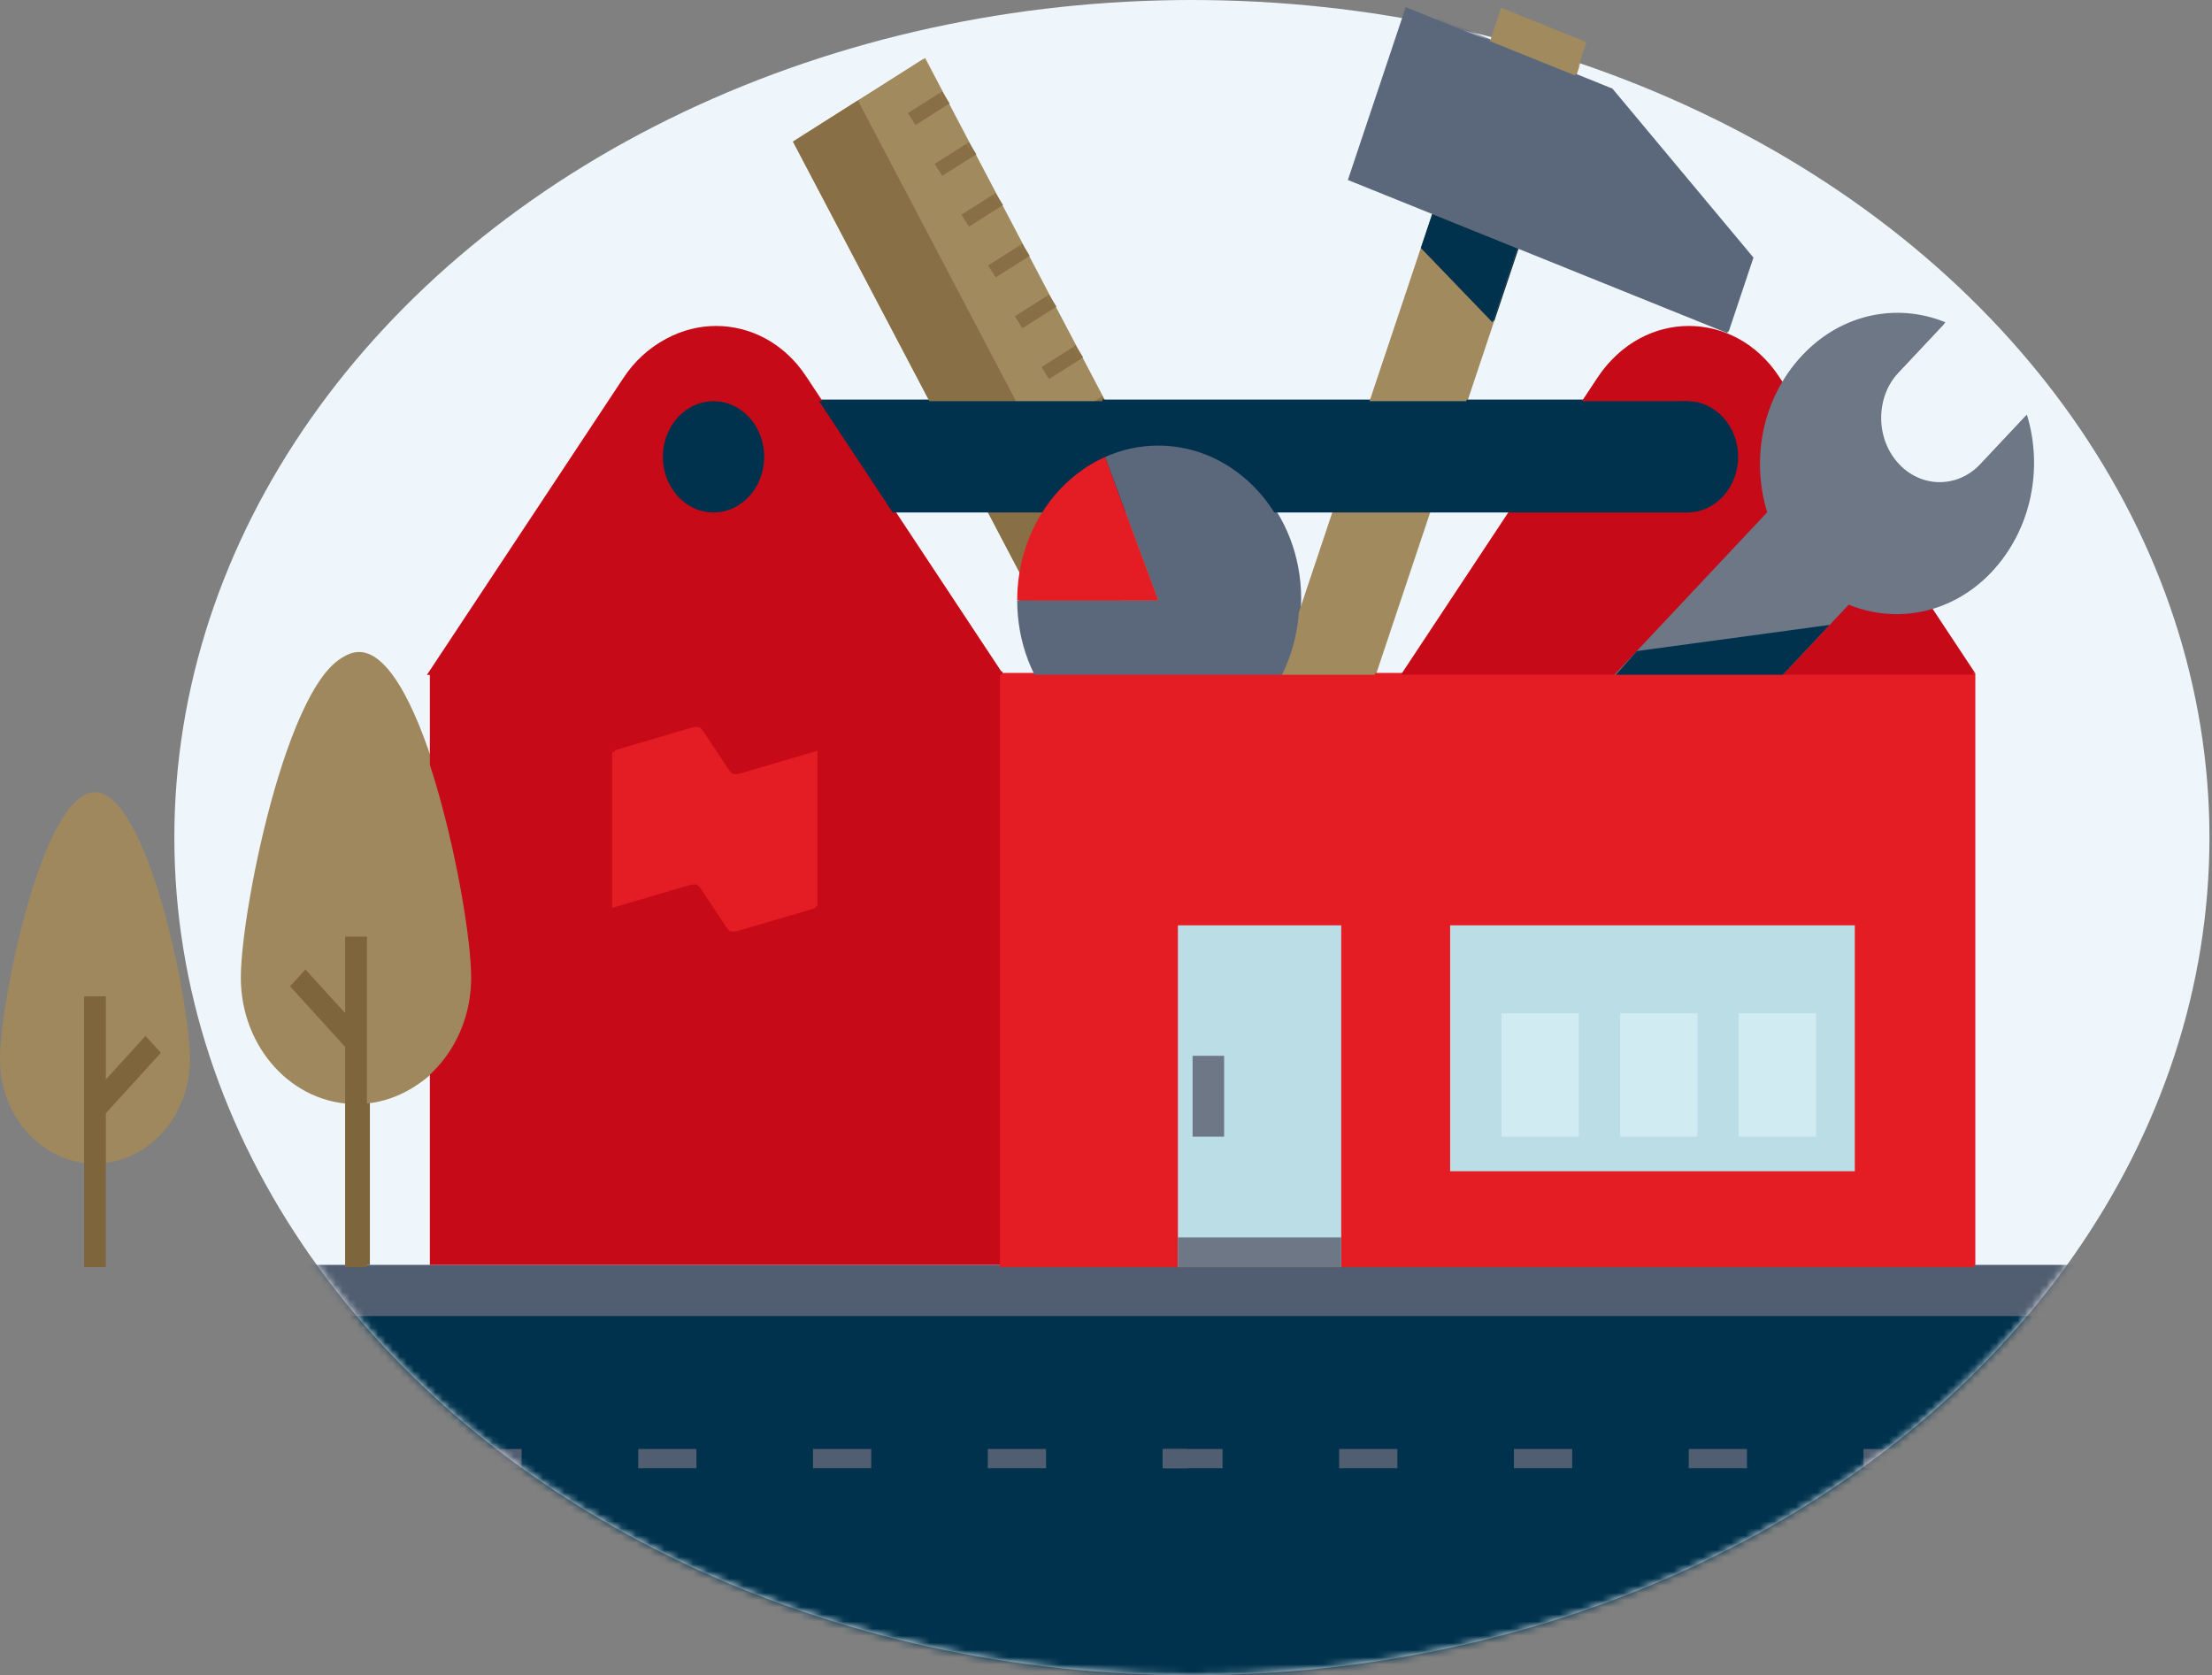 <?xml version="1.0" encoding="UTF-8"?>
<svg width="309px" height="234px" viewBox="0 0 309 234" version="1.1" xmlns="http://www.w3.org/2000/svg" xmlns:xlink="http://www.w3.org/1999/xlink">
    <rect x="0" y="0" width="309" height="234" fill="#808080" stroke="none"/>
    <title>Group 6</title>
    <defs>
        <ellipse id="path-1" cx="142.145" cy="117" rx="142.145" ry="117"></ellipse>
    </defs>
    <g id="Campagne-C7" stroke="none" stroke-width="1" fill="none" fill-rule="evenodd">
        <g id="C7-Solutions-bancaires-PME" transform="translate(-880, -2173)">
            <g id="Group-Copy-2" transform="translate(140, 2148)">
                <g id="Group-6" transform="translate(740, 25)">
                    <g id="illustration" transform="translate(24.355, 0)">
                        <mask id="mask-2" fill="white">
                            <use xlink:href="#path-1"></use>
                        </mask>
                        <use id="Oval" fill="#EEF6FB" opacity="0.569" xlink:href="#path-1"></use>
                        <g id="Group" mask="url(#mask-2)">
                            <g transform="translate(-1046.047, -27.38)" id="illustration-modif-1-copy">
                                <g id="Group-51" transform="translate(-0.272, 28.199)">
                                    <polygon id="Fill-1" fill="#515D70" points="0 246.765 1940.885 246.765 1940.885 175.868 0 175.868"></polygon>
                                    <polygon id="Fill-2" fill="#00324D" points="0 246.765 1940.885 246.765 1940.885 183.015 0 183.015"></polygon>
                                    <path d="M891.099,204.268 L894.596,204.268 L894.596,201.586 L891.099,201.586 L891.099,204.268 Z M866.68,204.268 L874.819,204.268 L874.819,201.586 L866.68,201.586 L866.68,204.268 Z M842.26,204.268 L850.399,204.268 L850.399,201.586 L842.26,201.586 L842.26,204.268 Z M817.841,204.268 L825.98,204.268 L825.98,201.586 L817.841,201.586 L817.841,204.268 Z M793.421,204.268 L801.561,204.268 L801.561,201.586 L793.421,201.586 L793.421,204.268 Z M769.002,204.268 L777.141,204.268 L777.141,201.586 L769.002,201.586 L769.002,204.268 Z M744.583,204.268 L752.722,204.268 L752.722,201.586 L744.583,201.586 L744.583,204.268 Z M720.163,204.268 L728.303,204.268 L728.303,201.586 L720.163,201.586 L720.163,204.268 Z M695.743,204.268 L703.883,204.268 L703.883,201.586 L695.743,201.586 L695.743,204.268 Z M671.324,204.268 L679.464,204.268 L679.464,201.586 L671.324,201.586 L671.324,204.268 Z M646.904,204.268 L655.044,204.268 L655.044,201.586 L646.904,201.586 L646.904,204.268 Z M622.484,204.268 L630.624,204.268 L630.624,201.586 L622.484,201.586 L622.484,204.268 Z M598.065,204.268 L606.204,204.268 L606.204,201.586 L598.065,201.586 L598.065,204.268 Z" id="Fill-3" fill="#515D70"></path>
                                    <path d="M1184.371,204.268 L1187.868,204.268 L1187.868,201.586 L1184.371,201.586 L1184.371,204.268 Z M1159.952,204.268 L1168.091,204.268 L1168.091,201.586 L1159.952,201.586 L1159.952,204.268 Z M1135.532,204.268 L1143.672,204.268 L1143.672,201.586 L1135.532,201.586 L1135.532,204.268 Z M1111.113,204.268 L1119.252,204.268 L1119.252,201.586 L1111.113,201.586 L1111.113,204.268 Z M1086.693,204.268 L1094.833,204.268 L1094.833,201.586 L1086.693,201.586 L1086.693,204.268 Z M1062.274,204.268 L1070.413,204.268 L1070.413,201.586 L1062.274,201.586 L1062.274,204.268 Z M1037.855,204.268 L1045.994,204.268 L1045.994,201.586 L1037.855,201.586 L1037.855,204.268 Z M1013.435,204.268 L1021.575,204.268 L1021.575,201.586 L1013.435,201.586 L1013.435,204.268 Z M989.015,204.268 L997.155,204.268 L997.155,201.586 L989.015,201.586 L989.015,204.268 Z M964.596,204.268 L972.736,204.268 L972.736,201.586 L964.596,201.586 L964.596,204.268 Z M940.176,204.268 L948.317,204.268 L948.317,201.586 L940.176,201.586 L940.176,204.268 Z M915.756,204.268 L923.896,204.268 L923.896,201.586 L915.756,201.586 L915.756,204.268 Z M891.337,204.268 L899.476,204.268 L899.476,201.586 L891.337,201.586 L891.337,204.268 Z" id="Fill-3-Copy-3" fill="#515D70"></path>
                                    <path d="M1477.643,204.268 L1481.14,204.268 L1481.14,201.586 L1477.643,201.586 L1477.643,204.268 Z M1453.224,204.268 L1461.363,204.268 L1461.363,201.586 L1453.224,201.586 L1453.224,204.268 Z M1428.804,204.268 L1436.944,204.268 L1436.944,201.586 L1428.804,201.586 L1428.804,204.268 Z M1404.385,204.268 L1412.524,204.268 L1412.524,201.586 L1404.385,201.586 L1404.385,204.268 Z M1379.966,204.268 L1388.105,204.268 L1388.105,201.586 L1379.966,201.586 L1379.966,204.268 Z M1355.546,204.268 L1363.685,204.268 L1363.685,201.586 L1355.546,201.586 L1355.546,204.268 Z M1331.127,204.268 L1339.266,204.268 L1339.266,201.586 L1331.127,201.586 L1331.127,204.268 Z M1306.707,204.268 L1314.847,204.268 L1314.847,201.586 L1306.707,201.586 L1306.707,204.268 Z M1282.287,204.268 L1290.427,204.268 L1290.427,201.586 L1282.287,201.586 L1282.287,204.268 Z M1257.868,204.268 L1266.008,204.268 L1266.008,201.586 L1257.868,201.586 L1257.868,204.268 Z M1233.449,204.268 L1241.589,204.268 L1241.589,201.586 L1233.449,201.586 L1233.449,204.268 Z M1209.028,204.268 L1217.168,204.268 L1217.168,201.586 L1209.028,201.586 L1209.028,204.268 Z M1184.609,204.268 L1192.748,204.268 L1192.748,201.586 L1184.609,201.586 L1184.609,204.268 Z" id="Fill-3-Copy-4" fill="#515D70"></path>
                                    <path d="M1770.915,204.268 L1774.413,204.268 L1774.413,201.586 L1770.915,201.586 L1770.915,204.268 Z M1746.496,204.268 L1754.635,204.268 L1754.635,201.586 L1746.496,201.586 L1746.496,204.268 Z M1722.076,204.268 L1730.216,204.268 L1730.216,201.586 L1722.076,201.586 L1722.076,204.268 Z M1697.657,204.268 L1705.796,204.268 L1705.796,201.586 L1697.657,201.586 L1697.657,204.268 Z M1673.238,204.268 L1681.377,204.268 L1681.377,201.586 L1673.238,201.586 L1673.238,204.268 Z M1648.818,204.268 L1656.957,204.268 L1656.957,201.586 L1648.818,201.586 L1648.818,204.268 Z M1624.399,204.268 L1632.538,204.268 L1632.538,201.586 L1624.399,201.586 L1624.399,204.268 Z M1599.979,204.268 L1608.119,204.268 L1608.119,201.586 L1599.979,201.586 L1599.979,204.268 Z M1575.559,204.268 L1583.699,204.268 L1583.699,201.586 L1575.559,201.586 L1575.559,204.268 Z M1551.14,204.268 L1559.28,204.268 L1559.28,201.586 L1551.14,201.586 L1551.14,204.268 Z M1526.721,204.268 L1534.861,204.268 L1534.861,201.586 L1526.721,201.586 L1526.721,204.268 Z M1502.3,204.268 L1510.44,204.268 L1510.44,201.586 L1502.3,201.586 L1502.3,204.268 Z M1477.881,204.268 L1486.02,204.268 L1486.02,201.586 L1477.881,201.586 L1477.881,204.268 Z" id="Fill-3-Copy-5" fill="#515D70"></path>
                                    <path d="M597.827,204.268 L601.324,204.268 L601.324,201.586 L597.827,201.586 L597.827,204.268 Z M573.408,204.268 L581.547,204.268 L581.547,201.586 L573.408,201.586 L573.408,204.268 Z M548.988,204.268 L557.127,204.268 L557.127,201.586 L548.988,201.586 L548.988,204.268 Z M524.569,204.268 L532.708,204.268 L532.708,201.586 L524.569,201.586 L524.569,204.268 Z M500.149,204.268 L508.289,204.268 L508.289,201.586 L500.149,201.586 L500.149,204.268 Z M475.73,204.268 L483.869,204.268 L483.869,201.586 L475.73,201.586 L475.73,204.268 Z M451.311,204.268 L459.45,204.268 L459.45,201.586 L451.311,201.586 L451.311,204.268 Z M426.891,204.268 L435.031,204.268 L435.031,201.586 L426.891,201.586 L426.891,204.268 Z M402.471,204.268 L410.611,204.268 L410.611,201.586 L402.471,201.586 L402.471,204.268 Z M378.052,204.268 L386.192,204.268 L386.192,201.586 L378.052,201.586 L378.052,204.268 Z M353.632,204.268 L361.772,204.268 L361.772,201.586 L353.632,201.586 L353.632,204.268 Z M329.212,204.268 L337.352,204.268 L337.352,201.586 L329.212,201.586 L329.212,204.268 Z M304.793,204.268 L312.932,204.268 L312.932,201.586 L304.793,201.586 L304.793,204.268 Z" id="Fill-3-Copy" fill="#515D70"></path>
                                    <path d="M303.777,204.268 L307.274,204.268 L307.274,201.586 L303.777,201.586 L303.777,204.268 Z M279.358,204.268 L287.497,204.268 L287.497,201.586 L279.358,201.586 L279.358,204.268 Z M254.938,204.268 L263.077,204.268 L263.077,201.586 L254.938,201.586 L254.938,204.268 Z M230.519,204.268 L238.658,204.268 L238.658,201.586 L230.519,201.586 L230.519,204.268 Z M206.099,204.268 L214.239,204.268 L214.239,201.586 L206.099,201.586 L206.099,204.268 Z M181.68,204.268 L189.819,204.268 L189.819,201.586 L181.68,201.586 L181.68,204.268 Z M157.261,204.268 L165.4,204.268 L165.4,201.586 L157.261,201.586 L157.261,204.268 Z M132.841,204.268 L140.981,204.268 L140.981,201.586 L132.841,201.586 L132.841,204.268 Z M108.421,204.268 L116.561,204.268 L116.561,201.586 L108.421,201.586 L108.421,204.268 Z M84.002,204.268 L92.142,204.268 L92.142,201.586 L84.002,201.586 L84.002,204.268 Z M59.582,204.268 L67.723,204.268 L67.723,201.586 L59.582,201.586 L59.582,204.268 Z M35.162,204.268 L43.302,204.268 L43.302,201.586 L35.162,201.586 L35.162,204.268 Z M10.743,204.268 L18.882,204.268 L18.882,201.586 L10.743,201.586 L10.743,204.268 Z" id="Fill-3-Copy-2" fill="#515D70"></path>
                                    <g id="Group-50" transform="translate(1022.446, 0)">
                                        <path d="M0,146.856 C0,154.894 5.932,161.41 13.249,161.41 C20.566,161.41 26.499,154.894 26.499,146.856 C26.499,138.819 20.566,109.588 13.249,109.588 C5.932,109.588 0,138.819 0,146.856" id="Fill-4" fill="#A0885E"></path>
                                        <polygon id="Fill-6" fill="#7F653C" points="11.732 175.868 14.768 175.868 14.768 138.071 11.732 138.071"></polygon>
                                        <polygon id="Fill-8" fill="#7F653C" points="14.323 154.878 12.176 152.52 20.303 143.593 22.45 145.951"></polygon>
                                        <path d="M65.741,135.455 C65.741,145.204 58.546,153.107 49.671,153.107 C40.795,153.107 33.6,145.204 33.6,135.455 C33.6,125.706 40.795,90.253 49.671,90.253 C58.546,90.253 65.741,125.706 65.741,135.455" id="Fill-9" fill="#A0885E"></path>
                                        <polygon id="Fill-10" fill="#7F653C" points="48.597 145.606 40.47 136.678 42.617 134.32 50.744 143.248"></polygon>
                                        <polygon id="Fill-11" fill="#7F653C" points="48.153 175.868 51.189 175.868 51.189 129.729 48.153 129.729"></polygon>
                                        <path d="M222.871,51.748 L195.449,93.206 L275.432,93.206 L248.01,51.748 C241.806,42.368 229.075,42.368 222.871,51.748" id="Fill-12" fill="#C60A18"></path>
                                        <path d="M242.512,62.765 C242.512,67.055 239.346,70.533 235.441,70.533 C231.535,70.533 228.37,67.055 228.37,62.765 C228.37,58.476 231.535,54.998 235.441,54.998 C239.346,54.998 242.512,58.476 242.512,62.765" id="Fill-13" fill="#00324D"></path>
                                        <polygon id="Fill-14" fill="#A28A5F" points="163.873 120.044 181.982 108.559 128.752 7.284 110.643 18.769"></polygon>
                                        <polygon id="Fill-15" fill="#896F45" points="163.873 120.044 172.927 114.302 119.697 13.026 110.643 18.769"></polygon>
                                        <line x1="131.652" y1="12.803" x2="127.211" y2="15.621" id="Stroke-16" stroke="#896F45" stroke-width="1.981"></line>
                                        <line x1="135.379" y1="19.894" x2="130.937" y2="22.711" id="Stroke-17" stroke="#896F45" stroke-width="1.981"></line>
                                        <line x1="139.106" y1="26.984" x2="134.664" y2="29.802" id="Stroke-18" stroke="#896F45" stroke-width="1.981"></line>
                                        <line x1="142.833" y1="34.075" x2="138.391" y2="36.892" id="Stroke-19" stroke="#896F45" stroke-width="1.981"></line>
                                        <line x1="146.56" y1="41.165" x2="142.118" y2="43.983" id="Stroke-20" stroke="#896F45" stroke-width="1.981"></line>
                                        <line x1="150.286" y1="48.256" x2="145.844" y2="51.073" id="Stroke-21" stroke="#896F45" stroke-width="1.981"></line>
                                        <line x1="154.013" y1="55.347" x2="149.571" y2="58.164" id="Stroke-22" stroke="#896F45" stroke-width="1.981"></line>
                                        <line x1="157.74" y1="62.437" x2="153.298" y2="65.255" id="Stroke-23" stroke="#896F45" stroke-width="1.981"></line>
                                        <line x1="161.467" y1="69.528" x2="157.025" y2="72.345" id="Stroke-24" stroke="#896F45" stroke-width="1.981"></line>
                                        <line x1="165.193" y1="76.618" x2="160.752" y2="79.436" id="Stroke-25" stroke="#896F45" stroke-width="1.981"></line>
                                        <line x1="168.92" y1="83.709" x2="164.478" y2="86.526" id="Stroke-26" stroke="#896F45" stroke-width="1.981"></line>
                                        <line x1="172.647" y1="90.799" x2="168.205" y2="93.617" id="Stroke-27" stroke="#896F45" stroke-width="1.981"></line>
                                        <line x1="176.374" y1="97.89" x2="171.932" y2="100.707" id="Stroke-28" stroke="#896F45" stroke-width="1.981"></line>
                                        <polygon id="Fill-29" fill="#A28A5F" points="164.946 133.12 209.46 0.089 221.346 4.888 176.832 137.919"></polygon>
                                        <polygon id="Fill-30" fill="#5B687B" points="196.136 0 224.763 11.558 244.464 35.16 241.005 45.498 188.064 24.123"></polygon>
                                        <polygon id="Fill-31" fill="#00324D" points="198.243 33.612 208.255 44.011 211.714 33.672 199.828 28.873"></polygon>
                                        <polygon id="Fill-32" fill="#00324D" points="99.557 70.532 235.441 70.532 235.441 54.998 99.557 54.998"></polygon>
                                        <path d="M161.603,61.197 C158.981,61.197 156.48,61.765 154.192,62.788 L161.603,82.811 L141.927,82.811 C141.927,94.748 150.736,104.425 161.603,104.425 C172.47,104.425 181.28,94.748 181.28,82.811 C181.28,70.873 172.47,61.197 161.603,61.197" id="Fill-33" fill="#5B687B"></path>
                                        <path d="M154.192,62.788 C146.999,66.004 141.927,73.754 141.927,82.811 L161.603,82.811 L154.192,62.788 Z" id="Fill-34" fill="#E41C23"></path>
                                        <path d="M221.583,109.605 C223.149,111.382 223.109,114.224 221.492,115.95 C219.872,117.675 217.282,117.631 215.711,115.85 C214.14,114.07 214.181,111.231 215.802,109.506 C217.42,107.781 220.012,107.825 221.583,109.605 L221.583,109.605 Z M255.281,86.227 L255.287,86.227 L257.939,83.401 C264.62,86.133 272.419,84.649 277.881,78.84 C283.339,73.027 284.934,64.508 282.656,57.09 L276.167,63.998 C272.926,67.449 267.751,67.36 264.61,63.799 C261.468,60.238 261.549,54.558 264.791,51.109 L271.28,44.201 C264.605,41.466 256.801,42.948 251.344,48.762 C245.887,54.571 244.291,63.09 246.568,70.509 L238.043,79.583 L211.981,107.328 C208.739,110.775 208.658,116.459 211.8,120.017 C214.941,123.578 220.116,123.668 223.352,120.216 L249.414,92.475 L255.281,86.227 Z" id="Fill-35" fill="#6D7786"></path>
                                        <polygon id="Fill-36" fill="#00324D" points="228.369 89.881 255.281 86.227 241.825 100.553 222.397 96.67"></polygon>
                                        <polygon id="Fill-37" fill="#E41C23" points="139.548 175.868 275.432 175.868 275.432 93.206 139.548 93.206"></polygon>
                                        <polygon id="Fill-38" fill="#C60A18" points="59.565 175.868 139.548 175.868 139.548 92.98 59.565 92.98"></polygon>
                                        <path d="M86.987,51.748 L59.565,93.206 L139.548,93.206 L112.126,51.748 C105.922,42.368 93.191,42.368 86.987,51.748" id="Fill-39" fill="#C60A18"></path>
                                        <path d="M106.628,62.765 C106.628,67.055 103.462,70.533 99.557,70.533 C95.651,70.533 92.486,67.055 92.486,62.765 C92.486,58.476 95.651,54.998 99.557,54.998 C103.462,54.998 106.628,58.476 106.628,62.765" id="Fill-40" fill="#00324D"></path>
                                        <polygon id="Fill-41" fill="#E41C23" points="139.548 175.868 275.432 175.868 275.432 93.206 139.548 93.206"></polygon>
                                        <polygon id="Fill-42" fill="#BBDDE6" points="164.346 175.868 187.136 175.868 187.136 128.16 164.346 128.16"></polygon>
                                        <polygon id="Fill-43" fill="#6D7786" points="166.4 157.656 170.796 157.656 170.796 146.373 166.4 146.373"></polygon>
                                        <polygon id="Fill-44" fill="#6D7786" points="164.346 175.868 187.136 175.868 187.136 171.721 164.346 171.721"></polygon>
                                        <polygon id="Fill-45" fill="#BBDDE6" points="202.33 162.485 258.794 162.485 258.794 128.16 202.33 128.16"></polygon>
                                        <path d="M103.062,107.183 C102.576,107.304 102.227,107.39 101.872,107.244 C101.599,107.127 101.386,106.799 101.194,106.497 L97.903,101.542 C97.712,101.246 97.485,100.916 97.216,100.792 C96.864,100.64 96.509,100.734 96.024,100.854 L85.403,103.985 L85.403,125.724 L96.061,122.592 C96.551,122.476 96.903,122.384 97.256,122.532 C97.523,122.653 97.74,122.978 97.93,123.274 L101.21,128.225 C101.4,128.523 101.62,128.841 101.888,128.966 C102.241,129.11 102.592,129.027 103.078,128.9 L113.711,125.779 L113.711,104.045 L103.062,107.183 Z" id="Fill-46" fill="#E41C23"></path>
                                        <polygon id="Fill-47" fill="#D1EBF2" points="209.496 157.656 220.295 157.656 220.295 140.441 209.496 140.441"></polygon>
                                        <polygon id="Fill-48" fill="#D1EBF2" points="226.044 157.656 236.843 157.656 236.843 140.441 226.044 140.441"></polygon>
                                        <polygon id="Fill-49" fill="#D1EBF2" points="242.593 157.656 253.392 157.656 253.392 140.441 242.593 140.441"></polygon>
                                    </g>
                                </g>
                            </g>
                        </g>
                    </g>
                    <g id="Group-50" transform="translate(0, 1)">
                        <path d="M0,146.966 C0,155.009 5.939,161.531 13.265,161.531 C20.591,161.531 26.53,155.009 26.53,146.966 C26.53,138.922 20.591,109.67 13.265,109.67 C5.939,109.67 0,138.922 0,146.966" id="Fill-4" fill="#A0885E"></path>
                        <polygon id="Fill-6" fill="#7F653C" points="11.746 175.999 14.785 175.999 14.785 138.174 11.746 138.174"></polygon>
                        <polygon id="Fill-8" fill="#7F653C" points="14.34 154.994 12.19 152.634 20.328 143.7 22.477 146.06"></polygon>
                        <path d="M65.819,135.556 C65.819,145.313 58.616,153.222 49.73,153.222 C40.844,153.222 33.641,145.313 33.641,135.556 C33.641,125.8 40.844,90.32 49.73,90.32 C58.616,90.32 65.819,125.8 65.819,135.556" id="Fill-9" fill="#A0885E"></path>
                        <polygon id="Fill-10" fill="#7F653C" points="48.655 145.715 40.518 136.78 42.667 134.42 50.805 143.355"></polygon>
                        <polygon id="Fill-11" fill="#7F653C" points="48.21 175.999 51.25 175.999 51.25 129.826 48.21 129.826"></polygon>
                        <path d="M223.137,51.787 L195.683,93.276 L275.76,93.276 L248.306,51.787 C242.094,42.4 229.349,42.4 223.137,51.787" id="Fill-12" fill="#C60A18"></path>
                        <path d="M242.802,62.812 C242.802,67.105 239.632,70.585 235.722,70.585 C231.811,70.585 228.642,67.105 228.642,62.812 C228.642,58.519 231.811,55.039 235.722,55.039 C239.632,55.039 242.802,58.519 242.802,62.812" id="Fill-13" fill="#00324D"></path>
                        <polygon id="Fill-14" fill="#A28A5F" points="164.068 120.134 182.199 108.641 128.905 7.29 110.775 18.783"></polygon>
                        <polygon id="Fill-15" fill="#896F45" points="164.068 120.134 173.133 114.387 119.84 13.036 110.775 18.783"></polygon>
                        <line x1="131.81" y1="12.813" x2="127.362" y2="15.632" id="Stroke-16" stroke="#896F45" stroke-width="1.981"></line>
                        <line x1="135.541" y1="19.909" x2="131.094" y2="22.728" id="Stroke-17" stroke="#896F45" stroke-width="1.981"></line>
                        <line x1="139.272" y1="27.005" x2="134.825" y2="29.824" id="Stroke-18" stroke="#896F45" stroke-width="1.981"></line>
                        <line x1="143.003" y1="34.1" x2="138.556" y2="36.92" id="Stroke-19" stroke="#896F45" stroke-width="1.981"></line>
                        <line x1="146.735" y1="41.196" x2="142.287" y2="44.016" id="Stroke-20" stroke="#896F45" stroke-width="1.981"></line>
                        <line x1="150.466" y1="48.292" x2="146.019" y2="51.112" id="Stroke-21" stroke="#896F45" stroke-width="1.981"></line>
                        <line x1="154.197" y1="55.388" x2="149.75" y2="58.207" id="Stroke-22" stroke="#896F45" stroke-width="1.981"></line>
                        <line x1="157.928" y1="62.484" x2="153.481" y2="65.303" id="Stroke-23" stroke="#896F45" stroke-width="1.981"></line>
                        <line x1="161.659" y1="69.58" x2="157.212" y2="72.399" id="Stroke-24" stroke="#896F45" stroke-width="1.981"></line>
                        <line x1="165.391" y1="76.676" x2="160.943" y2="79.495" id="Stroke-25" stroke="#896F45" stroke-width="1.981"></line>
                        <line x1="169.122" y1="83.772" x2="164.675" y2="86.591" id="Stroke-26" stroke="#896F45" stroke-width="1.981"></line>
                        <line x1="172.853" y1="90.867" x2="168.406" y2="93.687" id="Stroke-27" stroke="#896F45" stroke-width="1.981"></line>
                        <line x1="176.584" y1="97.963" x2="172.137" y2="100.783" id="Stroke-28" stroke="#896F45" stroke-width="1.981"></line>
                        <polygon id="Fill-29" fill="#A28A5F" points="165.143 133.219 209.71 0.089 221.61 4.892 177.043 138.022"></polygon>
                        <polygon id="Fill-30" fill="#5B687B" points="196.37 0 225.031 11.567 244.756 35.186 241.292 45.532 188.289 24.141"></polygon>
                        <polygon id="Fill-31" fill="#00324D" points="198.479 33.637 208.503 44.044 211.967 33.698 200.067 28.895"></polygon>
                        <polygon id="Fill-32" fill="#00324D" points="99.676 70.585 235.722 70.585 235.722 55.039 99.676 55.039"></polygon>
                        <path d="M161.796,61.243 C159.171,61.243 156.667,61.811 154.376,62.835 L161.796,82.873 L142.096,82.873 C142.096,94.819 150.916,104.504 161.796,104.504 C172.676,104.504 181.496,94.819 181.496,82.873 C181.496,70.926 172.676,61.243 161.796,61.243" id="Fill-33" fill="#5B687B"></path>
                        <path d="M154.376,62.835 C147.174,66.054 142.096,73.809 142.096,82.873 L161.796,82.873 L154.376,62.835 Z" id="Fill-34" fill="#E41C23"></path>
                        <path d="M221.848,109.687 C223.415,111.466 223.375,114.31 221.756,116.037 C220.134,117.763 217.541,117.719 215.968,115.937 C214.396,114.155 214.437,111.314 216.059,109.588 C217.679,107.861 220.275,107.906 221.848,109.687 L221.848,109.687 Z M255.585,86.292 L255.592,86.292 L258.247,83.463 C264.936,86.198 272.744,84.712 278.213,78.899 C283.677,73.081 285.275,64.557 282.993,57.133 L276.497,64.046 C273.252,67.5 268.071,67.41 264.926,63.847 C261.78,60.283 261.861,54.598 265.107,51.147 L271.604,44.234 C264.92,41.497 257.107,42.98 251.644,48.799 C246.18,54.612 244.583,63.137 246.862,70.561 L238.327,79.643 L212.234,107.408 C208.988,110.858 208.907,116.546 212.053,120.107 C215.198,123.67 220.379,123.76 223.619,120.306 L249.712,92.545 L255.585,86.292 Z" id="Fill-35" fill="#6D7786"></path>
                        <polygon id="Fill-36" fill="#00324D" points="228.642 89.949 255.586 86.291 242.114 100.629 222.663 96.742"></polygon>
                        <polygon id="Fill-37" fill="#E41C23" points="139.715 175.999 275.761 175.999 275.761 93.276 139.715 93.276"></polygon>
                        <path d="M87.091,51.787 L59.636,93.276 L139.714,93.276 L112.26,51.787 C106.048,42.4 93.302,42.4 87.091,51.787" id="Fill-39" fill="#C60A18"></path>
                        <path d="M106.755,62.812 C106.755,67.105 103.585,70.585 99.676,70.585 C95.765,70.585 92.596,67.105 92.596,62.812 C92.596,58.519 95.765,55.039 99.676,55.039 C103.585,55.039 106.755,58.519 106.755,62.812" id="Fill-40" fill="#00324D"></path>
                        <polygon id="Fill-41" fill="#E41C23" points="139.715 175.999 275.761 175.999 275.761 93.276 139.715 93.276"></polygon>
                        <polygon id="Fill-42" fill="#BBDDE6" points="164.542 176 187.36 176 187.36 128.256 164.542 128.256"></polygon>
                        <polygon id="Fill-43" fill="#6D7786" points="166.598 157.774 170.999 157.774 170.999 146.482 166.598 146.482"></polygon>
                        <polygon id="Fill-44" fill="#6D7786" points="164.542 175.999 187.36 175.999 187.36 171.85 164.542 171.85"></polygon>
                        <polygon id="Fill-45" fill="#BBDDE6" points="202.571 162.607 259.103 162.607 259.103 128.256 202.571 128.256"></polygon>
                        <path d="M103.185,107.263 C102.698,107.385 102.349,107.47 101.994,107.324 C101.72,107.207 101.507,106.879 101.315,106.577 L98.02,101.618 C97.829,101.322 97.602,100.992 97.332,100.868 C96.979,100.715 96.624,100.81 96.139,100.929 L85.505,104.063 L85.505,125.818 L96.176,122.684 C96.666,122.568 97.018,122.476 97.372,122.623 C97.639,122.745 97.856,123.07 98.047,123.367 L101.331,128.32 C101.521,128.619 101.741,128.937 102.01,129.063 C102.363,129.206 102.715,129.123 103.201,128.997 L113.847,125.873 L113.847,104.122 L103.185,107.263 Z" id="Fill-46" fill="#E41C23"></path>
                        <polygon id="Fill-47" fill="#D1EBF2" points="209.746 157.774 220.558 157.774 220.558 140.546 209.746 140.546"></polygon>
                        <polygon id="Fill-48" fill="#D1EBF2" points="226.314 157.774 237.126 157.774 237.126 140.546 226.314 140.546"></polygon>
                        <polygon id="Fill-49" fill="#D1EBF2" points="242.882 157.774 253.694 157.774 253.694 140.546 242.882 140.546"></polygon>
                    </g>
                </g>
            </g>
        </g>
    </g>
</svg>